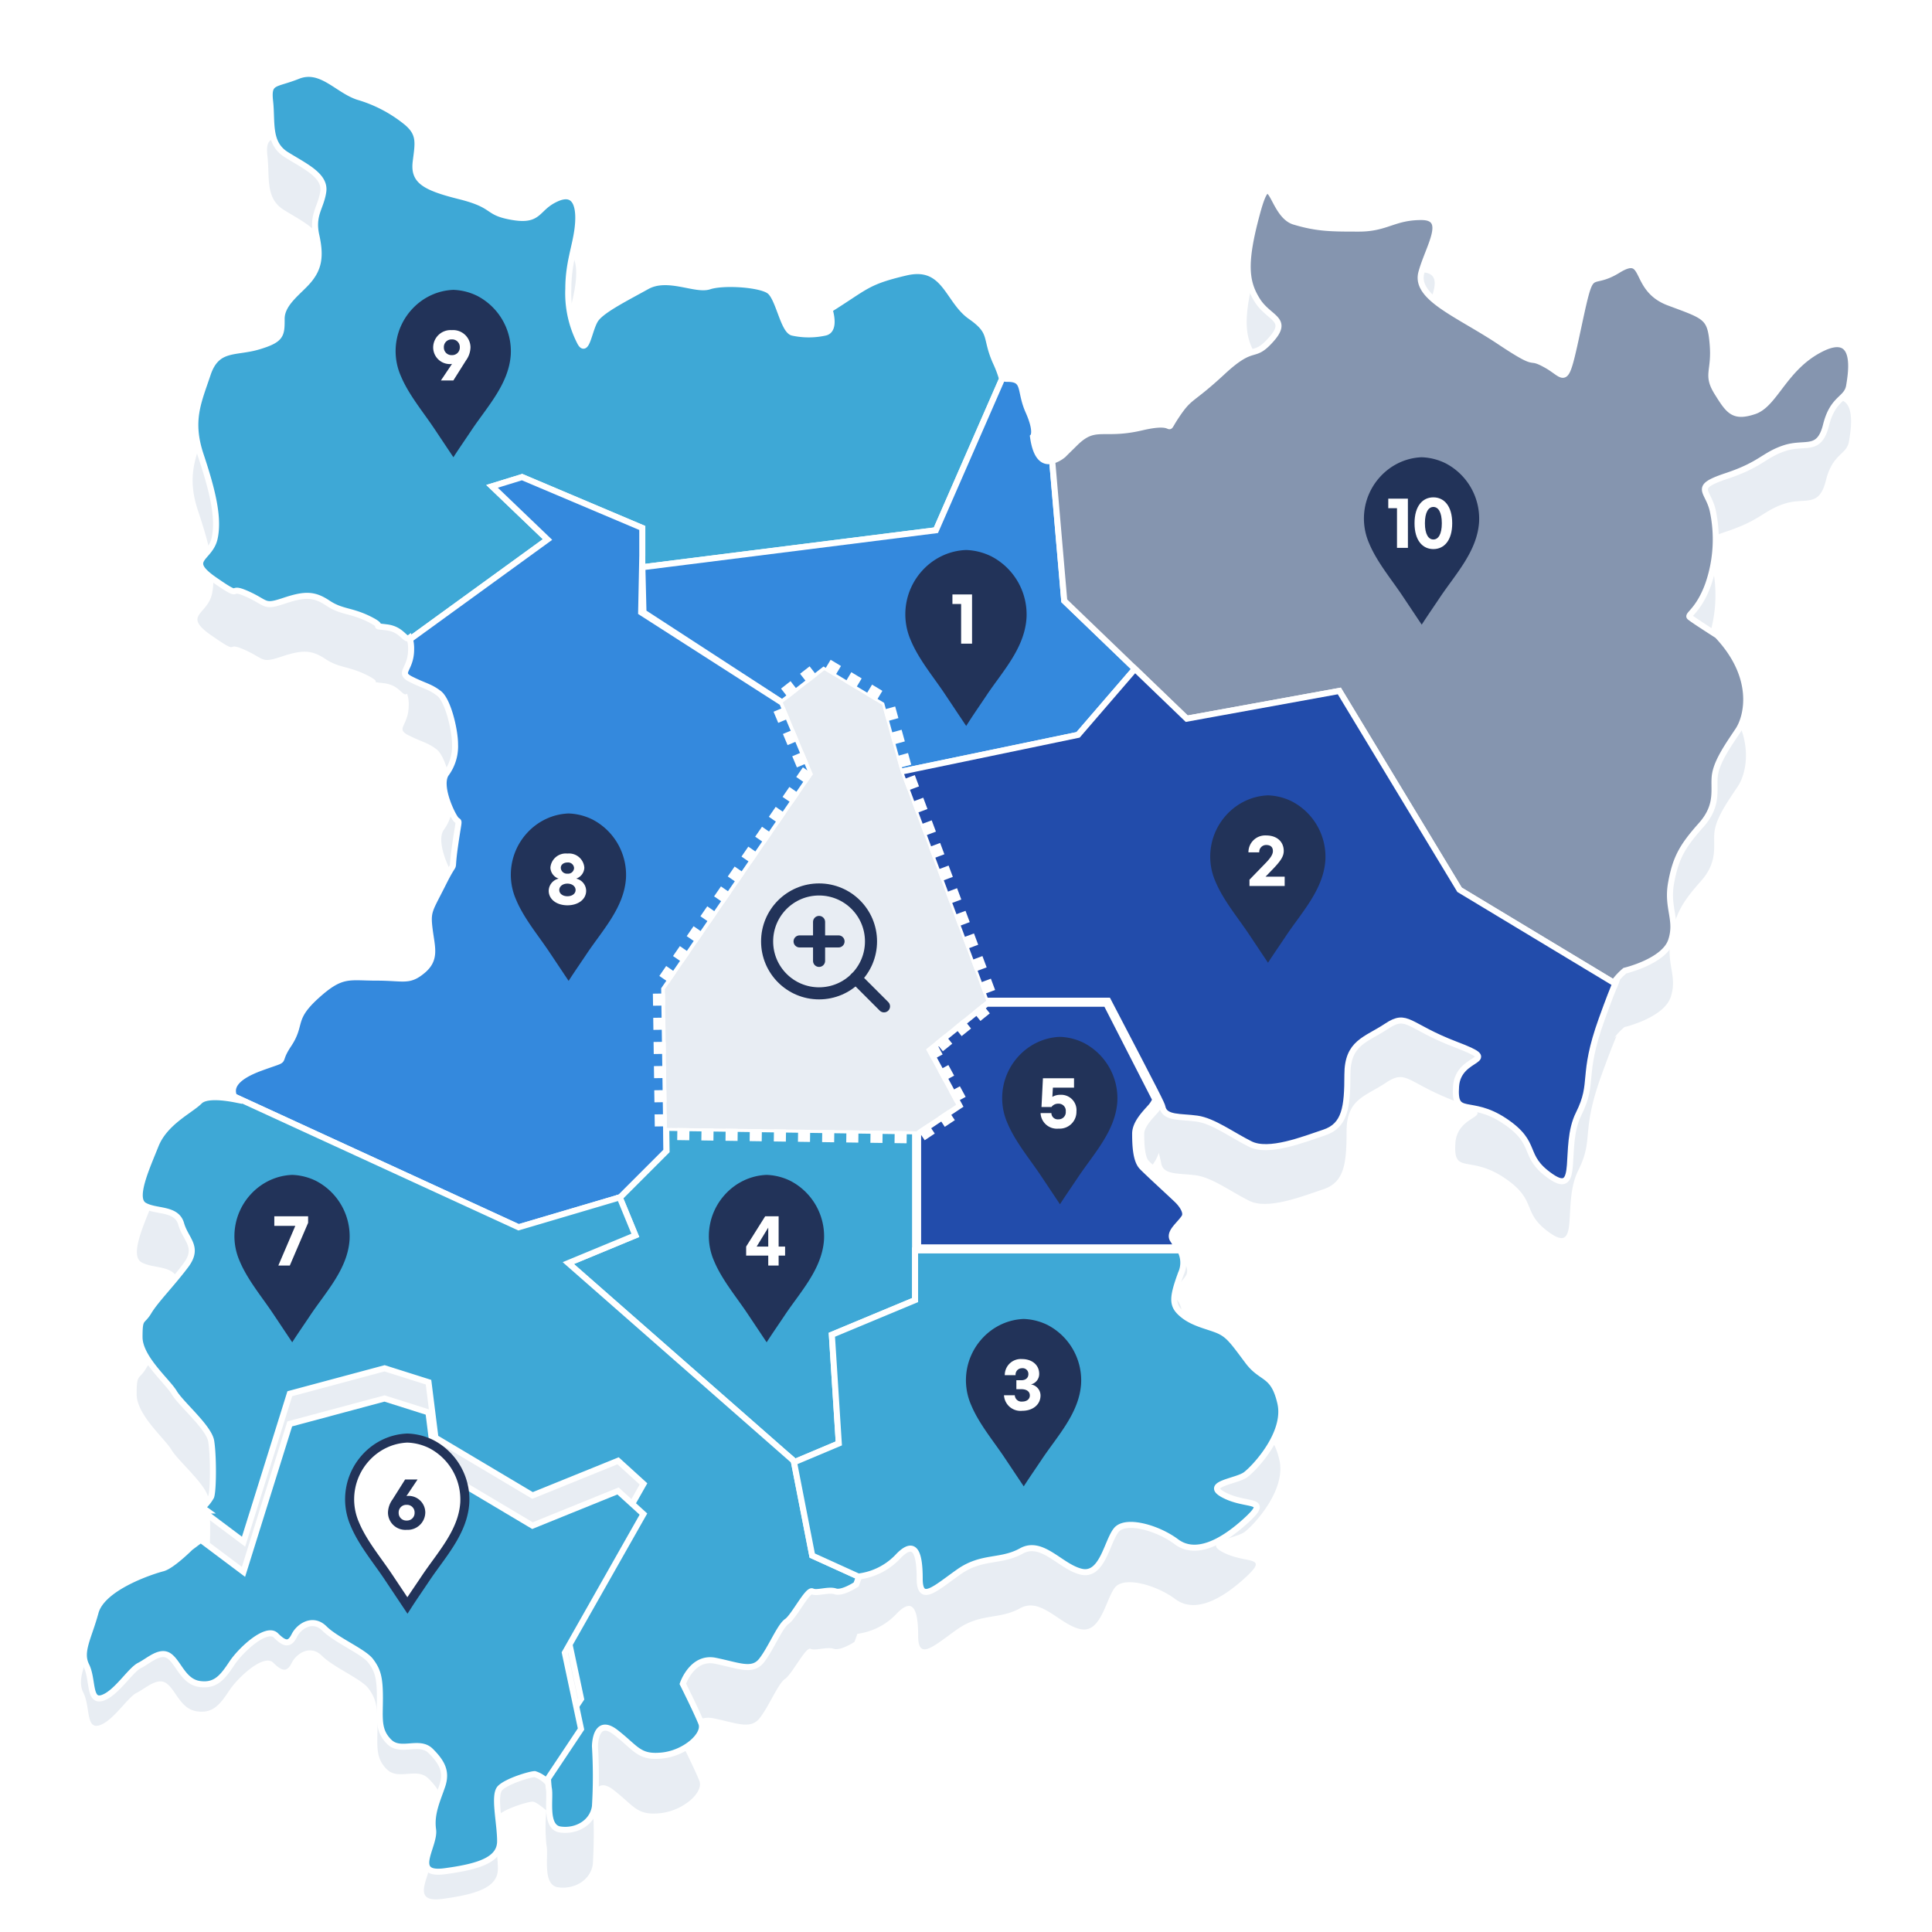 <svg xmlns="http://www.w3.org/2000/svg" xmlns:xlink="http://www.w3.org/1999/xlink" width="320" height="320" viewBox="0 0 320 320">
  <defs>
    <clipPath id="clip-path">
      <rect id="사각형_150631" data-name="사각형 150631" width="320" height="320" transform="translate(0 -3)" fill="#fff" stroke="#707070" stroke-width="1"/>
    </clipPath>
    <filter id="남면" x="-1.512" y="216.113" width="123.719" height="109.4" filterUnits="userSpaceOnUse">
      <feOffset dy="5" input="SourceAlpha"/>
      <feGaussianBlur stdDeviation="5" result="blur"/>
      <feFlood flood-color="#223359"/>
      <feComposite operator="in" in2="blur"/>
      <feComposite in="SourceGraphic"/>
    </filter>
  </defs>
  <g id="남면-2" data-name="남면" transform="translate(11575 -12820)">
    <g id="마스크_그룹_390" data-name="마스크 그룹 390" transform="translate(-11575 12823)" clip-path="url(#clip-path)">
      <path id="그림자" d="M2707.7,164.184c-6.137,3.068-7.671,9.205-11.123,10.356s-4.219,0-6.137-3.068-.383-3.452-.767-8.054-1.151-4.6-7.288-6.9-3.452-8.438-8.438-5.37-4.219-1.534-6.52,9.205-1.918,8.438-5.37,6.52-.767.767-7.671-3.835-14.192-7.287-13.041-11.506,4.6-9.205,0-9.205-5.753,1.918-10.355,1.918-6.9,0-10.739-1.151-3.836-9.972-6.137-1.534-1.918,11.506,0,14.575,5.369,3.068,2.3,6.52-2.685.384-8.055,5.37-5.369,3.835-7.67,7.287.767.384-5.753,1.918-7.671-.767-11.123,2.685c-.745.745-1.365,1.329-1.871,1.853-1.787,1.4-4.312,2.28-5.032-3,0,0,.767-.767-.767-4.219s-.383-5.37-3.452-5.37a2.372,2.372,0,0,1-.957-.158,18.883,18.883,0,0,0-.961-2.526c-1.918-4.219-.383-4.986-4.219-7.671s-4.219-8.822-10.74-7.287-6.52,2.3-12.657,6.137c0,0,1.151,3.452-.767,3.835a12.638,12.638,0,0,1-5.37,0c-1.534-.384-2.3-5.753-3.835-6.9s-7.671-1.534-9.972-.767-6.9-1.918-10.356,0-7.287,3.835-8.438,5.37-1.534,6.137-2.685,3.835a17.7,17.7,0,0,1-1.918-8.822c0-4.219,1.15-6.9,1.534-9.972s0-6.52-3.452-4.986-2.685,3.835-7.288,3.068-2.685-1.918-8.821-3.452-7.671-2.685-7.288-5.753.767-4.6-1.534-6.52a22.869,22.869,0,0,0-8.054-4.219c-3.452-1.151-6.137-4.986-9.972-3.452s-4.986.767-4.6,4.219-.383,6.9,2.685,8.822,6.521,3.452,6.137,6.137-1.918,3.835-1.151,7.287.384,5.37-1.151,7.287-4.6,3.835-4.6,6.52,0,3.452-3.835,4.6-6.9,0-8.438,4.6-3.068,7.671-1.15,13.424,3.068,10.356,2.3,13.808-4.986,3.452,0,6.9,1.918.767,5.37,2.3,2.685,2.3,6.136,1.151,4.986-1.151,7.287.384,3.836,1.151,6.9,2.685-.192.959,2.876,1.342c2.6.326,3,2.309,3.762,1.727a5.336,5.336,0,0,1,.265,1.917c0,3.452-2.3,3.835,0,4.986s3.068,1.151,4.6,2.3,2.685,6.137,2.685,8.438a7.706,7.706,0,0,1-1.534,4.986c-1.15,1.918.767,6.137,1.534,7.287s.767-.767,0,4.6.383,1.534-1.918,6.137-2.685,4.6-2.3,7.671,1.151,4.986-1.151,6.9-3.068,1.151-7.67,1.151-5.753-.767-9.972,3.068-2.3,4.6-4.6,8.054.416,2-4.6,3.835c-4.564,1.666-5.295,3.5-4.151,5.274-1.786-.355-4.937-.789-6.013.288-1.534,1.534-5.753,3.452-7.287,7.287s-3.835,8.822-1.918,9.972,5.37.384,6.136,3.068,3.068,3.835.767,6.9-4.986,5.753-6.137,7.671-1.534.767-1.534,4.219,4.6,7.287,5.753,9.205,5.753,5.753,6.137,8.054.384,8.054,0,9.205a7.268,7.268,0,0,1-1.9,2.186,1.159,1.159,0,0,1,1.14.115h-1.156l-1.534,1.151s-3.068,3.068-4.6,3.452-9.973,3.068-11.123,7.287-2.685,6.52-1.534,8.822.384,6.137,2.685,5.37,4.6-4.6,6.137-5.37,3.452-2.685,4.986-1.534,2.3,4.219,4.986,4.6,3.836-1.151,5.369-3.452,5.753-6.137,7.288-4.6,2.3,1.534,3.068,0,3.069-3.068,4.986-1.151,6.521,3.835,7.671,5.37,1.534,2.685,1.534,6.137-.384,5.37,1.534,7.287,4.986-.384,6.9,1.534,2.685,3.452,1.918,5.753-1.918,4.6-1.534,7.287-3.835,7.671,1.917,6.9,9.205-1.918,9.205-4.986-1.15-7.671,0-8.822,4.986-2.3,5.753-2.3c.49,0,1.449.782,2.279,1.448a28.458,28.458,0,0,0,.023,5.84c.383,1.534-.767,6.52,1.917,6.9s5.37-1.151,5.753-3.835a83.086,83.086,0,0,0,0-9.972s0-4.986,3.452-2.3,3.835,4.219,7.671,3.835,7.287-3.452,6.521-5.37-3.068-6.52-3.068-6.52,1.534-4.6,5.369-3.835,6.137,1.918,7.671,0,3.069-5.753,4.219-6.52,3.452-5.37,4.219-4.986,2.685-.384,3.836,0,3.452-1.151,3.452-1.151l.473-1.323.1-.019a10.823,10.823,0,0,0,6.52-3.452c2.685-2.685,3.452-.384,3.452,3.835s2.685,1.534,6.52-1.151,6.9-1.534,10.356-3.452,6.52,2.685,9.972,3.452,4.219-4.986,5.753-6.9,6.9-.384,9.972,1.918,7.287.384,11.506-3.452.383-2.3-3.452-4.219,1.917-2.3,3.452-3.452,6.9-6.9,5.753-11.89-3.068-3.835-5.37-6.9-3.068-4.219-4.6-4.986-4.219-1.151-6.137-2.685-1.918-2.685-.384-6.9a4.3,4.3,0,0,0,.11-3.339c.5-.365-.731-1.931-1.069-2.606-.383-.767,1.151-1.918,1.918-3.068s-.384-2.685-1.15-3.452-4.987-4.6-5.917-5.584-.987-3.621-.987-5.155,1.534-3.068,2.523-4.179a6.408,6.408,0,0,0,1.078-2.027c.189.65.322,1.278.426,1.8.384,1.918,3.068,1.534,5.753,1.918s5.753,2.685,8.822,4.219,8.821-.767,12.273-1.918,3.836-4.219,3.836-9.589,3.068-5.753,6.52-8.054,3.452,0,11.506,3.068.384,1.534,0,6.9,2.3,1.918,8.055,5.753,2.685,5.753,7.671,9.205,1.918-4.986,4.6-10.356.384-6.137,3.835-15.725c2.783-7.732,2.823-6.735,2.131-6.261a10.754,10.754,0,0,1,1.7-1.794s6.52-1.534,7.671-4.986-.767-5.37,0-9.589,1.918-6.137,4.986-9.589,1.918-6.137,2.3-8.438,2.3-4.986,3.835-7.287,3.068-8.822-3.452-15.725c0,0-4.219-2.685-4.6-3.068s1.533-1.151,3.068-5.37a22.777,22.777,0,0,0,.767-12.273c-.767-3.452-3.452-3.835,2.3-5.753s6.137-3.452,9.589-4.6,5.753.767,6.9-3.835,3.452-4.219,3.836-6.52S2713.832,161.116,2707.7,164.184Z" transform="translate(-2406.038 -100.232)" fill="#e8edf3"/>
      <g id="동내면" transform="translate(151.567 162.752)">
        <path id="동내면-2" data-name="동내면" d="M3664.679,519.5l-9.956,8.041,4.978,9.19L3653,541.2v19.656h44.225a14.4,14.4,0,0,0-1.148-2.106c-.382-.766,1.149-1.915,1.915-3.063s-.383-2.68-1.149-3.446-4.978-4.595-5.907-5.575-.985-3.615-.985-5.146,1.531-3.063,2.519-4.172a5.306,5.306,0,0,0,.87-1.493l-8.367-16.353Z" transform="translate(-3653 -519.5)" fill="#224cab" stroke="#fff" stroke-width="2"/>
      </g>
      <g id="사북면" transform="translate(32.355 9.233)">
        <path id="사북면-2" data-name="사북면" d="M3390.806,186.891l4.978-1.532,19.911,8.424v6.509l48.629-6.126,11.014-25.2c-.034-.012-.07-.023-.1-.036a18.8,18.8,0,0,0-.958-2.522c-1.915-4.212-.383-4.978-4.212-7.658s-4.212-8.807-10.721-7.275-6.51,2.3-12.636,6.127c0,0,1.149,3.446-.765,3.829a12.618,12.618,0,0,1-5.361,0c-1.531-.383-2.3-5.744-3.829-6.892s-7.658-1.532-9.956-.766-6.892-1.915-10.338,0-7.275,3.829-8.424,5.361-1.531,6.126-2.68,3.829a17.682,17.682,0,0,1-1.914-8.807c0-4.212,1.149-6.892,1.531-9.956s0-6.509-3.446-4.978-2.68,3.829-7.275,3.063-2.68-1.915-8.807-3.446-7.658-2.68-7.275-5.744.766-4.595-1.531-6.509a22.836,22.836,0,0,0-8.041-4.212c-3.446-1.149-6.126-4.978-9.956-3.446s-4.978.766-4.595,4.212-.383,6.892,2.681,8.807,6.509,3.446,6.126,6.126-1.914,3.829-1.148,7.275.383,5.361-1.148,7.275-4.6,3.829-4.6,6.509,0,3.446-3.829,4.595-6.892,0-8.424,4.595-3.063,7.658-1.148,13.4,3.063,10.338,2.3,13.785-4.978,3.446,0,6.892,1.915.766,5.361,2.3,2.681,2.3,6.126,1.149,4.978-1.149,7.275.383,3.829,1.149,6.892,2.68-.191.957,2.872,1.34c2.6.325,2.994,2.3,3.756,1.724.03.076.058.162.084.254L3400,195.7Z" transform="translate(-3341.667 -118.569)" fill="#3ea8d6" stroke="#fff" stroke-width="1"/>
      </g>
      <g id="신북읍" transform="translate(106.392 59.628)">
        <path id="신북읍-2" data-name="신북읍" d="M3558.18,303.911l6.892-5.361,9.573,5.744,3.063,11.1,29.484-6.126,9.423-10.93-.212-.2L3604.9,287.063l-2-23.193c-1.358.333-2.681-.405-3.17-3.994,0,0,.766-.766-.766-4.212s-.383-5.361-3.446-5.361a2.552,2.552,0,0,1-.856-.122l-11.014,25.2-48.62,6.125.183,7.468Z" transform="translate(-3535.024 -250.182)" fill="#3489dd" stroke="#fff" stroke-width="1"/>
      </g>
      <g id="북산면" transform="translate(174.265 28.572)">
        <path id="북산면-2" data-name="북산면" d="M3839.68,195.274c-6.126,3.063-7.658,9.19-11.1,10.338s-4.212,0-6.126-3.063-.383-3.446-.766-8.041-1.149-4.595-7.275-6.892-3.446-8.424-8.424-5.361-4.212-1.532-6.51,9.19-1.914,8.424-5.361,6.509-.766.766-7.658-3.829-14.168-7.275-13.019-11.487,4.595-9.19,0-9.19-5.744,1.915-10.339,1.915-6.892,0-10.721-1.149-3.829-9.956-6.126-1.532-1.915,11.487,0,14.55,5.361,3.063,2.3,6.509-2.68.383-8.041,5.361-5.361,3.829-7.658,7.275.766.383-5.743,1.915-7.658-.766-11.1,2.68c-.744.744-1.362,1.327-1.868,1.85a5.192,5.192,0,0,1-1.854,1l2,23.193,11.508,11.074.212.2.15-.174-.15.174,8.574,8.25,25.272-4.595,19.911,32.93,25.789,15.549c.434-1.056.277-.623-.113-.356a10.765,10.765,0,0,1,1.7-1.791s6.51-1.532,7.658-4.978-.766-5.361,0-9.573,1.914-6.127,4.978-9.573,1.915-6.126,2.3-8.424,2.3-4.978,3.829-7.275,3.063-8.807-3.446-15.7c0,0-4.212-2.68-4.595-3.063s1.532-1.149,3.063-5.361a22.732,22.732,0,0,0,.766-12.253c-.766-3.446-3.446-3.829,2.3-5.744s6.126-3.446,9.573-4.595,5.744.766,6.892-3.829,3.446-4.212,3.829-6.509S3845.806,192.211,3839.68,195.274Z" transform="translate(-3712.279 -169.073)" fill="#8595af" stroke="#fff" stroke-width="1"/>
      </g>
      <g id="서면" transform="translate(38.583 76.023)">
        <path id="서면-2" data-name="서면" d="M3425.732,306.019v-4.595L3405.821,293l-4.978,1.532,9.19,8.807-22.772,16.528a6.185,6.185,0,0,1,.181,1.66c0,3.446-2.3,3.829,0,4.978s3.063,1.149,4.595,2.3,2.68,6.127,2.68,8.424a7.7,7.7,0,0,1-1.531,4.978c-1.149,1.915.766,6.126,1.531,7.275s.766-.766,0,4.595.383,1.532-1.915,6.126-2.68,4.595-2.3,7.658,1.149,4.978-1.149,6.892-3.063,1.149-7.658,1.149-5.743-.766-9.955,3.063-2.3,4.595-4.6,8.041.415,2-4.595,3.829c-4.131,1.508-5.116,3.151-4.413,4.766l47.107,21.654,16.747-4.948-.091-.221.091.221.1-.029,7.658-7.658-.055-3.827-.136,0,.136,0-.328-22.976,24.506-35.61-4.96-11.829L3425.541,315.4Z" transform="translate(-3357.931 -293)" fill="#3489dd" stroke="#fff" stroke-width="1"/>
      </g>
      <g id="동면" transform="translate(149.077 107.787)">
        <path id="동면-2" data-name="동면" d="M3719.252,379.609l-25.271,4.595-8.574-8.25-9.423,10.93-29.484,6.127,14.167,37.908h20.294c8.441,16.173,8.895,17.1,9,17.614.382,1.915,3.063,1.532,5.744,1.915s5.743,2.68,8.807,4.212,8.807-.766,12.253-1.915,3.829-4.212,3.829-9.573,3.063-5.744,6.51-8.041,3.446,0,11.488,3.063.382,1.532,0,6.892,2.3,1.914,8.041,5.744,2.68,5.744,7.658,9.19,1.915-4.978,4.595-10.338.383-6.127,3.829-15.7c1.213-3.368,1.9-5.077,2.24-5.894l-25.789-15.549Z" transform="translate(-3646.5 -375.954)" fill="#224cab" stroke="#fff" stroke-width="1"/>
      </g>
      <g id="신동면" transform="translate(94.13 183.814)">
        <path id="신동면-2" data-name="신동면" d="M3519.219,574.5l.055,3.827-7.658,7.658-.1.03,2.589,6.288L3503,596.9l37.339,32.767-.006-.028.006.028.186.163,7.275-3.063-1.149-18,13.785-5.744V594.8h0V575.141l-.192.128.192-.128v-.064Z" transform="translate(-3503 -574.505)" fill="#3ea8d6" stroke="#fff" stroke-width="1"/>
      </g>
      <g id="남산면" transform="translate(23.101 178.623)">
        <path id="남산면-2" data-name="남산면" d="M3425.868,621.3l-37.339-32.767,11.1-4.595-2.589-6.288L3380.3,582.6l-47.107-21.654a3.542,3.542,0,0,0,.27.5c-1.783-.354-4.929-.787-6,.287-1.531,1.532-5.743,3.446-7.275,7.275s-3.829,8.807-1.914,9.956,5.36.383,6.126,3.063,3.063,3.829.766,6.892-4.978,5.744-6.126,7.658-1.531.766-1.531,4.212,4.595,7.275,5.743,9.19,5.744,5.744,6.127,8.041.383,8.041,0,9.19a6.91,6.91,0,0,1-1.8,2.095l.052.039a1.116,1.116,0,0,1,.988.163h-.77l6.892,5.169,7.658-24.506,15.7-4.212,7.275,2.3,1.149,9.19,16.082,9.573,14.167-5.744,4.212,3.829-13.019,22.974,2.68,12.636-5.747,8.621.364.291a28.413,28.413,0,0,0,.023,5.83c.383,1.532-.766,6.509,1.915,6.892s5.361-1.149,5.743-3.829a82.863,82.863,0,0,0,0-9.956s0-4.978,3.446-2.3,3.829,4.212,7.658,3.829,7.275-3.446,6.51-5.361-3.064-6.509-3.064-6.509,1.532-4.595,5.361-3.829,6.127,1.915,7.658,0,3.064-5.744,4.212-6.509,3.446-5.361,4.212-4.978,2.68-.383,3.829,0,3.446-1.149,3.446-1.149l.455-1.273-7.73-3.514Z" transform="translate(-3317.5 -560.948)" fill="#3ea8d6" stroke="#fff" stroke-width="1"/>
      </g>
      <g id="동산면" transform="translate(131.469 204.105)">
        <path id="동산면-2" data-name="동산면" d="M3620.611,635.733l-13.784,5.743,1.149,18-7.275,3.063-.186-.163,3.058,15.671,7.73,3.513.018-.048.1-.019a10.8,10.8,0,0,0,6.509-3.446c2.68-2.68,3.446-.383,3.446,3.829s2.68,1.532,6.51-1.149,6.892-1.532,10.339-3.446,6.509,2.68,9.955,3.446,4.212-4.978,5.744-6.892,6.892-.383,9.956,1.915,7.275.383,11.487-3.446.383-2.3-3.446-4.212,1.915-2.3,3.446-3.446,6.893-6.892,5.744-11.87-3.063-3.829-5.361-6.892-3.063-4.212-4.594-4.978-4.212-1.149-6.127-2.68-1.914-2.68-.383-6.892a4.293,4.293,0,0,0,.11-3.333c.129-.1.139-.274.08-.5h-44.225Z" transform="translate(-3600.514 -627.5)" fill="#3ea8d6" stroke="#fff" stroke-width="1"/>
      </g>
      <g id="시내동지구" transform="translate(110.127 107.996)">
        <g id="패스_93033" data-name="패스 93033" transform="translate(-3544.5 -376.5)" fill="#e8edf3" stroke-dasharray="2 2">
          <path d="M3570.921,376.5l-6.893,5.361,4.978,11.87-24.506,35.61.328,22.976,41.217.573v.064l6.7-4.467-4.978-9.19,9.955-8.041-14.167-37.908-3.063-11.1Z" stroke="none"/>
          <path d="M 3571.95 374.785 L 3573.665 375.814 L 3572.636 377.529 L 3570.926 376.503 C 3570.926 376.503 3570.926 376.503 3570.926 376.503 L 3570.921 376.5 C 3570.921 376.5 3570.921 376.5 3570.921 376.5 L 3571.95 374.785 Z M 3575.38 376.843 L 3577.095 377.872 L 3576.066 379.587 L 3574.351 378.558 L 3575.38 376.843 Z M 3578.81 378.901 L 3580.525 379.93 L 3579.496 381.645 L 3577.781 380.616 L 3578.81 378.901 Z M 3582.644 382.518 L 3583.176 384.446 L 3581.248 384.978 C 3581.248 384.978 3581.083 384.379 3580.937 383.849 L 3580.936 383.846 C 3580.936 383.845 3580.935 383.845 3580.935 383.844 L 3580.933 383.835 C 3580.932 383.834 3580.932 383.834 3580.932 383.833 L 3580.716 383.05 L 3582.644 382.518 Z M 3583.708 386.374 L 3584.24 388.302 L 3582.312 388.834 L 3581.914 387.393 C 3581.914 387.393 3581.914 387.392 3581.914 387.391 L 3581.909 387.373 C 3581.908 387.372 3581.908 387.371 3581.907 387.369 L 3581.906 387.364 C 3581.833 387.099 3581.78 386.906 3581.78 386.906 L 3583.708 386.374 Z M 3584.771 390.23 L 3585.303 392.158 L 3583.375 392.69 C 3583.375 392.69 3582.843 390.762 3582.843 390.762 L 3584.771 390.23 Z M 3585.891 393.882 L 3586.591 395.755 L 3584.718 396.455 C 3584.718 396.455 3584.659 396.298 3584.576 396.074 L 3584.573 396.068 C 3584.573 396.067 3584.573 396.066 3584.572 396.065 L 3584.572 396.064 C 3584.572 396.063 3584.571 396.062 3584.571 396.061 L 3584.57 396.059 C 3584.57 396.058 3584.569 396.057 3584.569 396.056 L 3584.559 396.03 C 3584.559 396.03 3584.559 396.03 3584.559 396.03 L 3584.556 396.022 C 3584.556 396.021 3584.555 396.02 3584.555 396.02 L 3584.018 394.582 L 3585.891 393.882 Z M 3587.292 397.628 L 3587.992 399.502 L 3586.118 400.202 L 3585.826 399.419 C 3585.825 399.419 3585.825 399.418 3585.825 399.417 L 3585.822 399.41 C 3585.631 398.899 3585.418 398.329 3585.418 398.329 L 3587.292 397.628 Z M 3588.692 401.375 L 3589.392 403.249 L 3587.519 403.949 C 3587.519 403.949 3586.818 402.075 3586.818 402.075 L 3588.692 401.375 Z M 3590.092 405.122 L 3590.792 406.996 L 3588.919 407.696 C 3588.919 407.696 3588.917 407.691 3588.914 407.681 L 3588.913 407.681 C 3588.912 407.677 3588.911 407.673 3588.909 407.669 L 3588.907 407.664 C 3588.907 407.663 3588.907 407.663 3588.906 407.663 L 3588.906 407.66 C 3588.906 407.66 3588.906 407.66 3588.906 407.66 L 3588.904 407.657 C 3588.904 407.657 3588.904 407.657 3588.904 407.656 L 3588.904 407.655 C 3588.904 407.655 3588.904 407.655 3588.904 407.655 L 3588.903 407.654 C 3588.903 407.653 3588.903 407.653 3588.903 407.652 L 3588.902 407.65 C 3588.902 407.65 3588.901 407.649 3588.901 407.649 L 3588.899 407.642 C 3588.899 407.642 3588.899 407.642 3588.899 407.642 L 3588.896 407.634 C 3588.896 407.634 3588.896 407.633 3588.896 407.633 L 3588.889 407.616 C 3588.889 407.616 3588.889 407.615 3588.889 407.615 L 3588.219 405.822 L 3590.092 405.122 Z M 3591.492 408.869 L 3592.193 410.742 L 3590.319 411.443 L 3589.969 410.507 C 3589.969 410.506 3589.969 410.506 3589.969 410.505 L 3589.965 410.496 C 3589.965 410.495 3589.965 410.495 3589.965 410.494 L 3589.963 410.49 C 3589.79 410.027 3589.619 409.569 3589.619 409.569 L 3591.492 408.869 Z M 3592.893 412.616 L 3593.593 414.489 L 3591.719 415.19 C 3591.719 415.19 3591.243 413.915 3591.076 413.468 L 3591.076 413.467 C 3591.075 413.464 3591.074 413.462 3591.073 413.459 L 3591.072 413.458 C 3591.072 413.457 3591.072 413.457 3591.072 413.457 L 3591.07 413.452 C 3591.07 413.451 3591.07 413.451 3591.07 413.45 L 3591.069 413.448 C 3591.069 413.448 3591.069 413.448 3591.068 413.447 L 3591.068 413.446 C 3591.068 413.445 3591.067 413.445 3591.067 413.444 L 3591.066 413.44 C 3591.065 413.439 3591.065 413.439 3591.065 413.438 L 3591.019 413.316 L 3592.893 412.616 Z M 3594.293 416.363 L 3594.993 418.236 L 3593.12 418.936 L 3592.42 417.063 L 3594.293 416.363 Z M 3595.693 420.11 L 3596.394 421.983 L 3594.52 422.683 L 3593.828 420.831 C 3593.828 420.831 3593.828 420.831 3593.828 420.831 L 3593.825 420.823 C 3593.825 420.823 3593.825 420.823 3593.825 420.823 L 3593.824 420.822 C 3593.824 420.822 3593.824 420.822 3593.824 420.822 L 3593.823 420.817 C 3593.823 420.817 3593.823 420.817 3593.823 420.816 L 3593.822 420.816 C 3593.822 420.815 3593.822 420.815 3593.822 420.814 L 3593.821 420.813 C 3593.821 420.813 3593.821 420.813 3593.821 420.813 L 3593.821 420.813 C 3593.821 420.812 3593.821 420.812 3593.821 420.812 L 3593.821 420.812 C 3593.821 420.811 3593.82 420.811 3593.82 420.811 L 3593.82 420.81 C 3593.82 420.81 3593.82 420.81 3593.82 420.81 L 3593.82 420.81 C 3593.82 420.81 3593.82 420.81 3593.82 420.81 L 3595.693 420.11 Z M 3597.094 423.857 L 3597.794 425.73 L 3595.92 426.43 L 3595.22 424.557 L 3597.094 423.857 Z M 3598.494 427.603 L 3599.194 429.477 L 3597.321 430.177 L 3597.13 429.665 C 3597.129 429.665 3597.129 429.665 3597.129 429.665 L 3597.128 429.661 C 3596.921 429.106 3596.621 428.304 3596.621 428.304 L 3598.494 427.603 Z M 3597.064 431.789 L 3598.32 433.345 L 3596.764 434.601 L 3595.508 433.045 C 3595.508 433.045 3595.904 432.725 3596.297 432.408 L 3596.297 432.408 C 3596.3 432.406 3596.303 432.403 3596.305 432.401 L 3597.064 431.789 Z M 3593.952 434.302 L 3595.209 435.858 L 3593.653 437.115 L 3592.396 435.559 L 3593.952 434.302 Z M 3590.84 436.816 L 3592.097 438.371 L 3590.541 439.628 L 3589.574 438.432 L 3590.504 440.148 L 3588.746 441.1 C 3588.746 441.1 3587.793 439.342 3587.793 439.342 L 3589.544 438.394 L 3589.284 438.072 L 3590.84 436.816 Z M 3591.457 441.906 L 3592.409 443.665 L 3590.651 444.618 C 3590.651 444.618 3590.369 444.098 3590.112 443.623 L 3590.111 443.622 C 3590.11 443.619 3590.109 443.617 3590.107 443.614 L 3589.698 442.859 L 3591.457 441.906 Z M 3593.362 445.424 L 3594.315 447.182 L 3592.556 448.135 L 3591.604 446.376 L 3593.362 445.424 Z M 3591.415 449.374 L 3592.525 451.038 L 3590.86 452.147 L 3589.751 450.483 L 3590.465 450.007 C 3590.466 450.007 3590.467 450.006 3590.468 450.005 L 3590.47 450.004 C 3590.473 450.002 3590.475 450.001 3590.478 449.999 L 3590.48 449.998 C 3590.927 449.699 3591.415 449.374 3591.415 449.374 Z M 3588.087 451.593 L 3589.196 453.257 L 3587.532 454.366 L 3586.423 452.702 L 3588.087 451.593 Z M 3582.563 452.841 C 3582.563 452.841 3584.563 452.869 3584.563 452.869 L 3584.535 454.869 L 3582.535 454.841 L 3582.563 452.841 Z M 3578.563 452.786 L 3580.563 452.814 L 3580.536 454.813 L 3578.536 454.786 L 3578.563 452.786 Z M 3574.564 452.73 L 3576.564 452.758 L 3576.536 454.758 L 3574.536 454.73 L 3574.564 452.73 Z M 3570.564 452.675 C 3570.564 452.675 3572.564 452.702 3572.564 452.702 L 3572.536 454.702 L 3570.537 454.674 L 3570.564 452.675 Z M 3566.565 452.619 C 3566.565 452.619 3568.564 452.647 3568.564 452.647 L 3568.537 454.647 L 3566.537 454.619 L 3566.565 452.619 Z M 3562.565 452.564 L 3564.565 452.591 L 3564.537 454.591 L 3562.537 454.563 L 3562.565 452.564 Z M 3558.565 452.508 L 3560.565 452.536 L 3560.537 454.536 L 3558.538 454.508 L 3558.565 452.508 Z M 3554.566 452.452 C 3554.566 452.452 3556.566 452.48 3556.566 452.48 L 3556.538 454.48 L 3554.538 454.452 L 3554.566 452.452 Z M 3550.566 452.397 C 3550.566 452.397 3552.566 452.425 3552.566 452.425 L 3552.538 454.424 L 3550.538 454.397 L 3550.566 452.397 Z M 3546.567 452.341 L 3548.566 452.369 L 3548.539 454.369 L 3546.539 454.341 L 3546.567 452.341 Z M 3544.796 450.056 L 3544.808 450.869 C 3544.808 450.869 3544.808 450.869 3544.808 450.87 L 3544.808 450.881 C 3544.808 450.881 3544.808 450.881 3544.808 450.881 L 3544.808 450.89 C 3544.808 450.892 3544.808 450.893 3544.808 450.895 L 3544.808 450.897 C 3544.816 451.444 3544.825 452.056 3544.825 452.056 L 3542.825 452.084 L 3542.796 450.084 L 3544.796 450.056 Z M 3544.739 446.056 C 3544.739 446.056 3544.768 448.056 3544.768 448.056 L 3542.768 448.085 L 3542.739 446.085 L 3544.739 446.056 Z M 3544.682 442.057 C 3544.682 442.057 3544.688 442.457 3544.694 442.9 L 3544.694 442.904 C 3544.694 442.905 3544.694 442.905 3544.694 442.906 L 3544.694 442.915 C 3544.694 442.916 3544.694 442.916 3544.694 442.917 L 3544.71 444.056 L 3542.71 444.085 L 3542.682 442.085 L 3544.682 442.057 Z M 3544.625 438.057 C 3544.625 438.057 3544.638 439.005 3544.646 439.596 L 3544.653 440.057 L 3542.653 440.085 L 3542.625 438.086 L 3544.625 438.057 Z M 3544.567 434.057 L 3544.591 435.671 C 3544.591 435.672 3544.591 435.673 3544.591 435.674 L 3544.591 435.674 C 3544.591 435.677 3544.591 435.68 3544.591 435.682 L 3544.591 435.703 C 3544.591 435.704 3544.591 435.705 3544.591 435.706 L 3544.591 435.707 C 3544.594 435.915 3544.596 436.057 3544.596 436.057 L 3542.596 436.086 L 3542.568 434.086 L 3544.567 434.057 Z M 3544.51 430.058 L 3544.518 430.603 C 3544.518 430.604 3544.518 430.605 3544.518 430.606 L 3544.518 430.609 C 3544.518 430.612 3544.518 430.615 3544.518 430.617 L 3544.518 430.62 C 3544.518 430.62 3544.518 430.62 3544.518 430.62 L 3544.518 430.624 C 3544.518 430.625 3544.518 430.626 3544.518 430.628 L 3544.518 430.629 C 3544.527 431.22 3544.539 432.058 3544.539 432.058 L 3542.539 432.086 L 3542.51 430.086 L 3544.51 430.058 Z M 3544.714 425.503 L 3546.361 426.637 C 3546.361 426.637 3545.227 428.284 3545.227 428.284 L 3543.58 427.15 L 3544.714 425.503 Z M 3546.981 422.208 L 3548.629 423.341 C 3548.629 423.341 3547.495 424.989 3547.495 424.989 L 3545.847 423.855 L 3546.981 422.208 Z M 3549.249 418.912 L 3550.896 420.046 C 3550.896 420.046 3549.762 421.694 3549.762 421.694 L 3548.115 420.56 L 3549.249 418.912 Z M 3551.516 415.617 L 3553.164 416.751 C 3553.164 416.751 3553.004 416.983 3552.805 417.273 L 3552.03 418.399 L 3550.383 417.265 L 3551.516 415.617 Z M 3553.784 412.322 L 3555.432 413.456 C 3555.432 413.456 3555.268 413.693 3555.066 413.988 L 3555.061 413.995 C 3555.061 413.995 3555.06 413.996 3555.06 413.997 L 3554.298 415.104 L 3552.65 413.97 L 3553.784 412.322 Z M 3556.052 409.027 L 3557.699 410.161 C 3557.699 410.161 3557.525 410.414 3557.313 410.722 L 3556.565 411.808 L 3554.918 410.675 L 3556.052 409.027 Z M 3558.319 405.732 L 3559.967 406.866 L 3559.46 407.603 C 3559.46 407.603 3559.459 407.603 3559.459 407.603 L 3559.457 407.607 C 3559.156 408.045 3558.833 408.513 3558.833 408.513 L 3557.186 407.379 L 3558.319 405.732 Z M 3560.587 402.437 L 3562.234 403.571 L 3561.754 404.269 C 3561.754 404.269 3561.753 404.27 3561.753 404.27 L 3561.751 404.273 C 3561.443 404.721 3561.101 405.218 3561.101 405.218 L 3559.453 404.084 L 3560.587 402.437 Z M 3562.854 399.142 L 3564.502 400.275 L 3564.044 400.94 C 3563.73 401.398 3563.368 401.923 3563.368 401.923 L 3561.721 400.789 L 3562.854 399.142 Z M 3565.122 395.846 L 3566.77 396.98 L 3565.636 398.628 L 3563.988 397.494 L 3565.122 395.846 Z M 3567.358 392.597 L 3568.952 393.693 L 3568.984 393.68 L 3569.006 393.731 C 3569.006 393.731 3569.006 393.731 3569.006 393.731 L 3569.006 393.731 C 3569.006 393.731 3569.006 393.731 3569.006 393.731 L 3567.904 395.333 L 3566.256 394.199 L 3567.358 392.597 L 3568.952 393.693 L 3567.358 392.597 Z M 3567.438 389.991 C 3567.438 389.991 3567.961 391.239 3568.146 391.682 L 3568.15 391.69 C 3568.15 391.691 3568.15 391.691 3568.15 391.691 L 3568.211 391.835 L 3566.367 392.609 L 3565.593 390.764 L 3567.438 389.991 Z M 3565.891 386.302 C 3565.891 386.302 3566.026 386.624 3566.183 386.999 L 3566.664 388.146 L 3564.82 388.92 L 3564.046 387.076 L 3565.891 386.302 Z M 3564.344 382.613 L 3565.117 384.458 L 3563.273 385.231 L 3562.499 383.387 L 3564.344 382.613 Z M 3565.313 378.327 L 3566.541 379.906 L 3564.963 381.134 L 3563.735 379.555 L 3565.313 378.327 Z M 3568.471 375.872 L 3569.699 377.45 C 3569.699 377.45 3568.12 378.678 3568.12 378.678 L 3566.892 377.099 L 3568.471 375.872 Z" stroke="none" fill="#fff"/>
        </g>
        <g id="그룹_14569" data-name="그룹 14569" transform="translate(-6.081 1)">
          <circle id="타원_9422" data-name="타원 9422" cx="8.604" cy="8.604" r="8.604" transform="translate(23.012 35.326)" fill="none" stroke="#223359" stroke-linecap="round" stroke-linejoin="round" stroke-width="2"/>
          <line id="선_377" data-name="선 377" x1="4.678" y1="4.678" transform="translate(37.695 50.009)" fill="none" stroke="#223359" stroke-linecap="round" stroke-linejoin="round" stroke-width="2"/>
          <line id="선_378" data-name="선 378" y2="6.453" transform="translate(31.618 40.704)" fill="none" stroke="#223359" stroke-linecap="round" stroke-linejoin="round" stroke-width="2"/>
          <line id="선_379" data-name="선 379" x2="6.453" transform="translate(28.39 43.932)" fill="none" stroke="#223359" stroke-linecap="round" stroke-linejoin="round" stroke-width="2"/>
        </g>
      </g>
      <g id="남면-3" data-name="남면" transform="translate(13.888 223.634)">
        <g transform="matrix(1, 0, 0, 1, -13.89, -226.63)" filter="url(#남면)">
          <path id="남면-4" data-name="남면" d="M3373.106,720.62l13.019-22.974-4.212-3.829-14.167,5.744-16.082-9.573-1.149-9.19-7.275-2.3-15.7,4.212-7.658,24.506-6.892-5.169h-.383l-1.532,1.149s-3.063,3.063-4.595,3.446-9.955,3.063-11.1,7.275-2.68,6.51-1.531,8.807.383,6.127,2.68,5.361,4.595-4.595,6.126-5.361,3.446-2.68,4.978-1.532,2.3,4.212,4.978,4.595,3.829-1.149,5.361-3.446,5.744-6.126,7.275-4.595,2.3,1.532,3.063,0,3.063-3.063,4.978-1.149,6.51,3.829,7.658,5.361,1.531,2.68,1.531,6.126-.383,5.361,1.532,7.275,4.978-.383,6.892,1.532,2.681,3.446,1.915,5.744-1.915,4.595-1.532,7.275-3.829,7.658,1.915,6.892,9.189-1.915,9.189-4.978-1.149-7.658,0-8.807,4.978-2.3,5.744-2.3a4.819,4.819,0,0,1,1.911,1.154l5.747-8.621Z" transform="translate(-3279.55 -451.87)" fill="#3ea8d6" stroke="#fff" stroke-width="1"/>
        </g>
      </g>
    </g>
    <path id="패스_93036" data-name="패스 93036" d="M6074.315,1185.591a9.652,9.652,0,0,0-3.641-.985c-.1-.007-.206-.012-.307-.016a9.623,9.623,0,0,0-3.688.882,9.92,9.92,0,0,0-1.749,1.037,10.168,10.168,0,0,0-1.5,1.367,10.228,10.228,0,0,0-1.772,10.987c.038.092.077.184.117.275,1.331,3.012,3.591,5.7,5.421,8.44l2.491,3.731.673,1.008c.964-1.5,1.989-2.968,2.978-4.452,2.609-3.915,6.214-7.683,6.524-12.557A10.342,10.342,0,0,0,6074.315,1185.591Z" transform="translate(-17485.338 11727.009)" fill="#223359" stroke="#223359" stroke-width="1"/>
    <path id="패스_93920" data-name="패스 93920" d="M1.175-7.25h-3.25v1.58h1.44V.9h1.81Z" transform="translate(-11415.173 12925.709)" fill="#fff"/>
    <path id="패스_93036-2" data-name="패스 93036" d="M6074.315,1185.591a9.652,9.652,0,0,0-3.641-.985c-.1-.007-.206-.012-.307-.016a9.623,9.623,0,0,0-3.688.882,9.92,9.92,0,0,0-1.749,1.037,10.168,10.168,0,0,0-1.5,1.367,10.228,10.228,0,0,0-1.772,10.987c.038.092.077.184.117.275,1.331,3.012,3.591,5.7,5.421,8.44l2.491,3.731.673,1.008c.964-1.5,1.989-2.968,2.978-4.452,2.609-3.915,6.214-7.683,6.524-12.557A10.342,10.342,0,0,0,6074.315,1185.591Z" transform="translate(-17409.879 11711.146)" fill="#223359"/>
    <path id="패스_93928" data-name="패스 93928" d="M-2.095-7.25h-3.25v1.58H-3.9V.9h1.81Zm4.22-.22c-1.78,0-3.12,1.43-3.12,4.29S.345,1.1,2.125,1.1s3.12-1.43,3.12-4.28S3.905-7.47,2.125-7.47Zm0,1.59c.8,0,1.4.84,1.4,2.7s-.6,2.69-1.4,2.69-1.4-.84-1.4-2.69S1.325-5.88,2.125-5.88Z" transform="translate(-11339.714 12909.846)" fill="#fff"/>
    <path id="패스_93036-3" data-name="패스 93036" d="M6074.315,1185.591a9.652,9.652,0,0,0-3.641-.985c-.1-.007-.206-.012-.307-.016a9.623,9.623,0,0,0-3.688.882,9.92,9.92,0,0,0-1.749,1.037,10.168,10.168,0,0,0-1.5,1.367,10.228,10.228,0,0,0-1.772,10.987c.038.092.077.184.117.275,1.331,3.012,3.591,5.7,5.421,8.44l2.491,3.731.673,1.008c.964-1.5,1.989-2.968,2.978-4.452,2.609-3.915,6.214-7.683,6.524-12.557A10.342,10.342,0,0,0,6074.315,1185.591Z" transform="translate(-17435.338 11767.146)" fill="#223359"/>
    <path id="패스_93927" data-name="패스 93927" d="M-.115-7.47a2.773,2.773,0,0,0-2.93,2.8h1.79A1.144,1.144,0,0,1-.115-5.89c.79,0,1.12.4,1.12,1,0,.46-.23.99-1.21,2L-2.875-.14V.9h5.83V-.64H-.215L.955-1.85C2.385-3.33,2.8-4.06,2.8-4.91,2.8-6.39,1.715-7.47-.115-7.47Z" transform="translate(-11365.173 12965.846)" fill="#fff"/>
    <path id="패스_93036-4" data-name="패스 93036" d="M6074.315,1185.591a9.652,9.652,0,0,0-3.641-.985c-.1-.007-.206-.012-.307-.016a9.623,9.623,0,0,0-3.688.882,9.92,9.92,0,0,0-1.749,1.037,10.168,10.168,0,0,0-1.5,1.367,10.228,10.228,0,0,0-1.772,10.987c.038.092.077.184.117.275,1.331,3.012,3.591,5.7,5.421,8.44l2.491,3.731.673,1.008c.964-1.5,1.989-2.968,2.978-4.452,2.609-3.915,6.214-7.683,6.524-12.557A10.342,10.342,0,0,0,6074.315,1185.591Z" transform="translate(-17469.797 11807.146)" fill="#223359"/>
    <path id="패스_93926" data-name="패스 93926" d="M-.035,1.09a2.784,2.784,0,0,0,2.96-2.84A2.537,2.537,0,0,0,.245-4.51a2.519,2.519,0,0,0-1.31.34l.09-1.53h3.5V-7.25h-5.15l-.24,4.76h1.65a1.35,1.35,0,0,1,1.15-.55,1.169,1.169,0,0,1,1.22,1.29A1.181,1.181,0,0,1-.035-.45a1.056,1.056,0,0,1-1.19-1.03h-1.79A2.705,2.705,0,0,0-.035,1.09Z" transform="translate(-11399.632 13005.846)" fill="#fff"/>
    <path id="패스_93036-5" data-name="패스 93036" d="M6074.315,1185.591a9.652,9.652,0,0,0-3.641-.985c-.1-.007-.206-.012-.307-.016a9.623,9.623,0,0,0-3.688.882,9.92,9.92,0,0,0-1.749,1.037,10.168,10.168,0,0,0-1.5,1.367,10.228,10.228,0,0,0-1.772,10.987c.038.092.077.184.117.275,1.331,3.012,3.591,5.7,5.421,8.44l2.491,3.731.673,1.008c.964-1.5,1.989-2.968,2.978-4.452,2.609-3.915,6.214-7.683,6.524-12.557A10.342,10.342,0,0,0,6074.315,1185.591Z" transform="translate(-17475.797 11853.872)" fill="#223359"/>
    <path id="패스_93925" data-name="패스 93925" d="M-.105-7.47A2.653,2.653,0,0,0-2.945-4.8h1.79A1.047,1.047,0,0,1-.115-5.95a.947.947,0,0,1,1.08.97c0,.62-.44,1.02-1.18,1.02h-.81v1.48h.81c.85,0,1.42.36,1.42,1.04,0,.6-.5,1.01-1.25,1.01a1.1,1.1,0,0,1-1.24-1.04h-1.79A2.739,2.739,0,0,0-.045,1.1c1.69,0,3.02-.98,3.02-2.55a1.87,1.87,0,0,0-1.59-1.82,1.77,1.77,0,0,0,1.37-1.75C2.755-6.48,1.585-7.47-.105-7.47Z" transform="translate(-11405.632 13052.572)" fill="#fff"/>
    <path id="패스_93036-6" data-name="패스 93036" d="M6074.315,1185.591a9.652,9.652,0,0,0-3.641-.985c-.1-.007-.206-.012-.307-.016a9.623,9.623,0,0,0-3.688.882,9.92,9.92,0,0,0-1.749,1.037,10.168,10.168,0,0,0-1.5,1.367,10.228,10.228,0,0,0-1.772,10.987c.038.092.077.184.117.275,1.331,3.012,3.591,5.7,5.421,8.44l2.491,3.731.673,1.008c.964-1.5,1.989-2.968,2.978-4.452,2.609-3.915,6.214-7.683,6.524-12.557A10.342,10.342,0,0,0,6074.315,1185.591Z" transform="translate(-17518.379 11830.009)" fill="#223359"/>
    <path id="패스_93924" data-name="패스 93924" d="M.46.9H2.18V-.74H3.25v-1.5H2.18V-7.25H-.05L-3.2-2.24v1.5H.46ZM-1.46-2.24.46-5.38v3.14Z" transform="translate(-11448.214 13028.709)" fill="#fff"/>
    <path id="패스_93036-7" data-name="패스 93036" d="M6074.315,1185.591a9.652,9.652,0,0,0-3.641-.985c-.1-.007-.206-.012-.307-.016a9.623,9.623,0,0,0-3.688.882,9.92,9.92,0,0,0-1.749,1.037,10.168,10.168,0,0,0-1.5,1.367,10.228,10.228,0,0,0-1.772,10.987c.038.092.077.184.117.275,1.331,3.012,3.591,5.7,5.421,8.44l2.491,3.731.673,1.008c.964-1.5,1.989-2.968,2.978-4.452,2.609-3.915,6.214-7.683,6.524-12.557A10.342,10.342,0,0,0,6074.315,1185.591Z" transform="translate(-17577.879 11873.599)" fill="#fff" stroke="#223359" stroke-width="1.5"/>
    <path id="패스_93923" data-name="패스 93923" d="M.065,1.09a2.922,2.922,0,0,0,3.09-2.86,2.761,2.761,0,0,0-2.9-2.76.68.68,0,0,0-.23.04l1.85-2.76H-.185l-2.1,3.33a3.827,3.827,0,0,0-.74,2.16A2.878,2.878,0,0,0,.065,1.09Zm0-1.54a1.255,1.255,0,0,1-1.32-1.3,1.255,1.255,0,0,1,1.32-1.3,1.255,1.255,0,0,1,1.32,1.3A1.255,1.255,0,0,1,.065-.45Z" transform="translate(-11507.714 13072.299)" fill="#223359"/>
    <path id="패스_93036-8" data-name="패스 93036" d="M6074.315,1185.591a9.652,9.652,0,0,0-3.641-.985c-.1-.007-.206-.012-.307-.016a9.623,9.623,0,0,0-3.688.882,9.92,9.92,0,0,0-1.749,1.037,10.168,10.168,0,0,0-1.5,1.367,10.228,10.228,0,0,0-1.772,10.987c.038.092.077.184.117.275,1.331,3.012,3.591,5.7,5.421,8.44l2.491,3.731.673,1.008c.964-1.5,1.989-2.968,2.978-4.452,2.609-3.915,6.214-7.683,6.524-12.557A10.342,10.342,0,0,0,6074.315,1185.591Z" transform="translate(-17596.961 11830.009)" fill="#223359"/>
    <path id="패스_93922" data-name="패스 93922" d="M2.83-7.25h-5.6v1.58H.71L-2.1.9H-.2L2.83-6.17Z" transform="translate(-11526.796 13028.709)" fill="#fff"/>
    <path id="패스_93036-9" data-name="패스 93036" d="M6074.315,1185.591a9.652,9.652,0,0,0-3.641-.985c-.1-.007-.206-.012-.307-.016a9.623,9.623,0,0,0-3.688.882,9.92,9.92,0,0,0-1.749,1.037,10.168,10.168,0,0,0-1.5,1.367,10.228,10.228,0,0,0-1.772,10.987c.038.092.077.184.117.275,1.331,3.012,3.591,5.7,5.421,8.44l2.491,3.731.673,1.008c.964-1.5,1.989-2.968,2.978-4.452,2.609-3.915,6.214-7.683,6.524-12.557A10.342,10.342,0,0,0,6074.315,1185.591Z" transform="translate(-17551.18 11770.146)" fill="#223359"/>
    <path id="패스_93921" data-name="패스 93921" d="M3.1-1.32a2.1,2.1,0,0,0-1.65-2A1.991,1.991,0,0,0,2.8-5.14,2.539,2.539,0,0,0,0-7.47,2.552,2.552,0,0,0-2.82-5.14,1.994,1.994,0,0,0-1.45-3.32a2.11,2.11,0,0,0-1.65,2C-3.1.16-1.73,1.1,0,1.1S3.1.16,3.1-1.32Zm-2-3.75A.989.989,0,0,1,0-4.14a1.018,1.018,0,0,1-1.1-.97c0-.52.47-.88,1.1-.88A.989.989,0,0,1,1.1-5.07Zm.25,3.64C1.35-.84.8-.4,0-.4S-1.35-.84-1.35-1.43c0-.61.57-1.06,1.35-1.06S1.35-2.04,1.35-1.43Z" transform="translate(-11481.015 12968.846)" fill="#fff"/>
    <path id="패스_93036-10" data-name="패스 93036" d="M6074.315,1185.591a9.652,9.652,0,0,0-3.641-.985c-.1-.007-.206-.012-.307-.016a9.623,9.623,0,0,0-3.688.882,9.92,9.92,0,0,0-1.749,1.037,10.168,10.168,0,0,0-1.5,1.367,10.228,10.228,0,0,0-1.772,10.987c.038.092.077.184.117.275,1.331,3.012,3.591,5.7,5.421,8.44l2.491,3.731.673,1.008c.964-1.5,1.989-2.968,2.978-4.452,2.609-3.915,6.214-7.683,6.524-12.557A10.342,10.342,0,0,0,6074.315,1185.591Z" transform="translate(-17570.262 11683.419)" fill="#223359"/>
    <path id="패스_93919" data-name="패스 93919" d="M-1.875.9H.185l2.1-3.33a3.827,3.827,0,0,0,.74-2.16A2.878,2.878,0,0,0-.065-7.44a2.886,2.886,0,0,0-3.09,2.86,2.761,2.761,0,0,0,2.9,2.76.68.68,0,0,0,.23-.04Zm1.81-4.2a1.255,1.255,0,0,1-1.32-1.3A1.255,1.255,0,0,1-.065-5.9a1.255,1.255,0,0,1,1.32,1.3A1.255,1.255,0,0,1-.065-3.3Z" transform="translate(-11500.097 12882.119)" fill="#fff"/>
  </g>
</svg>
